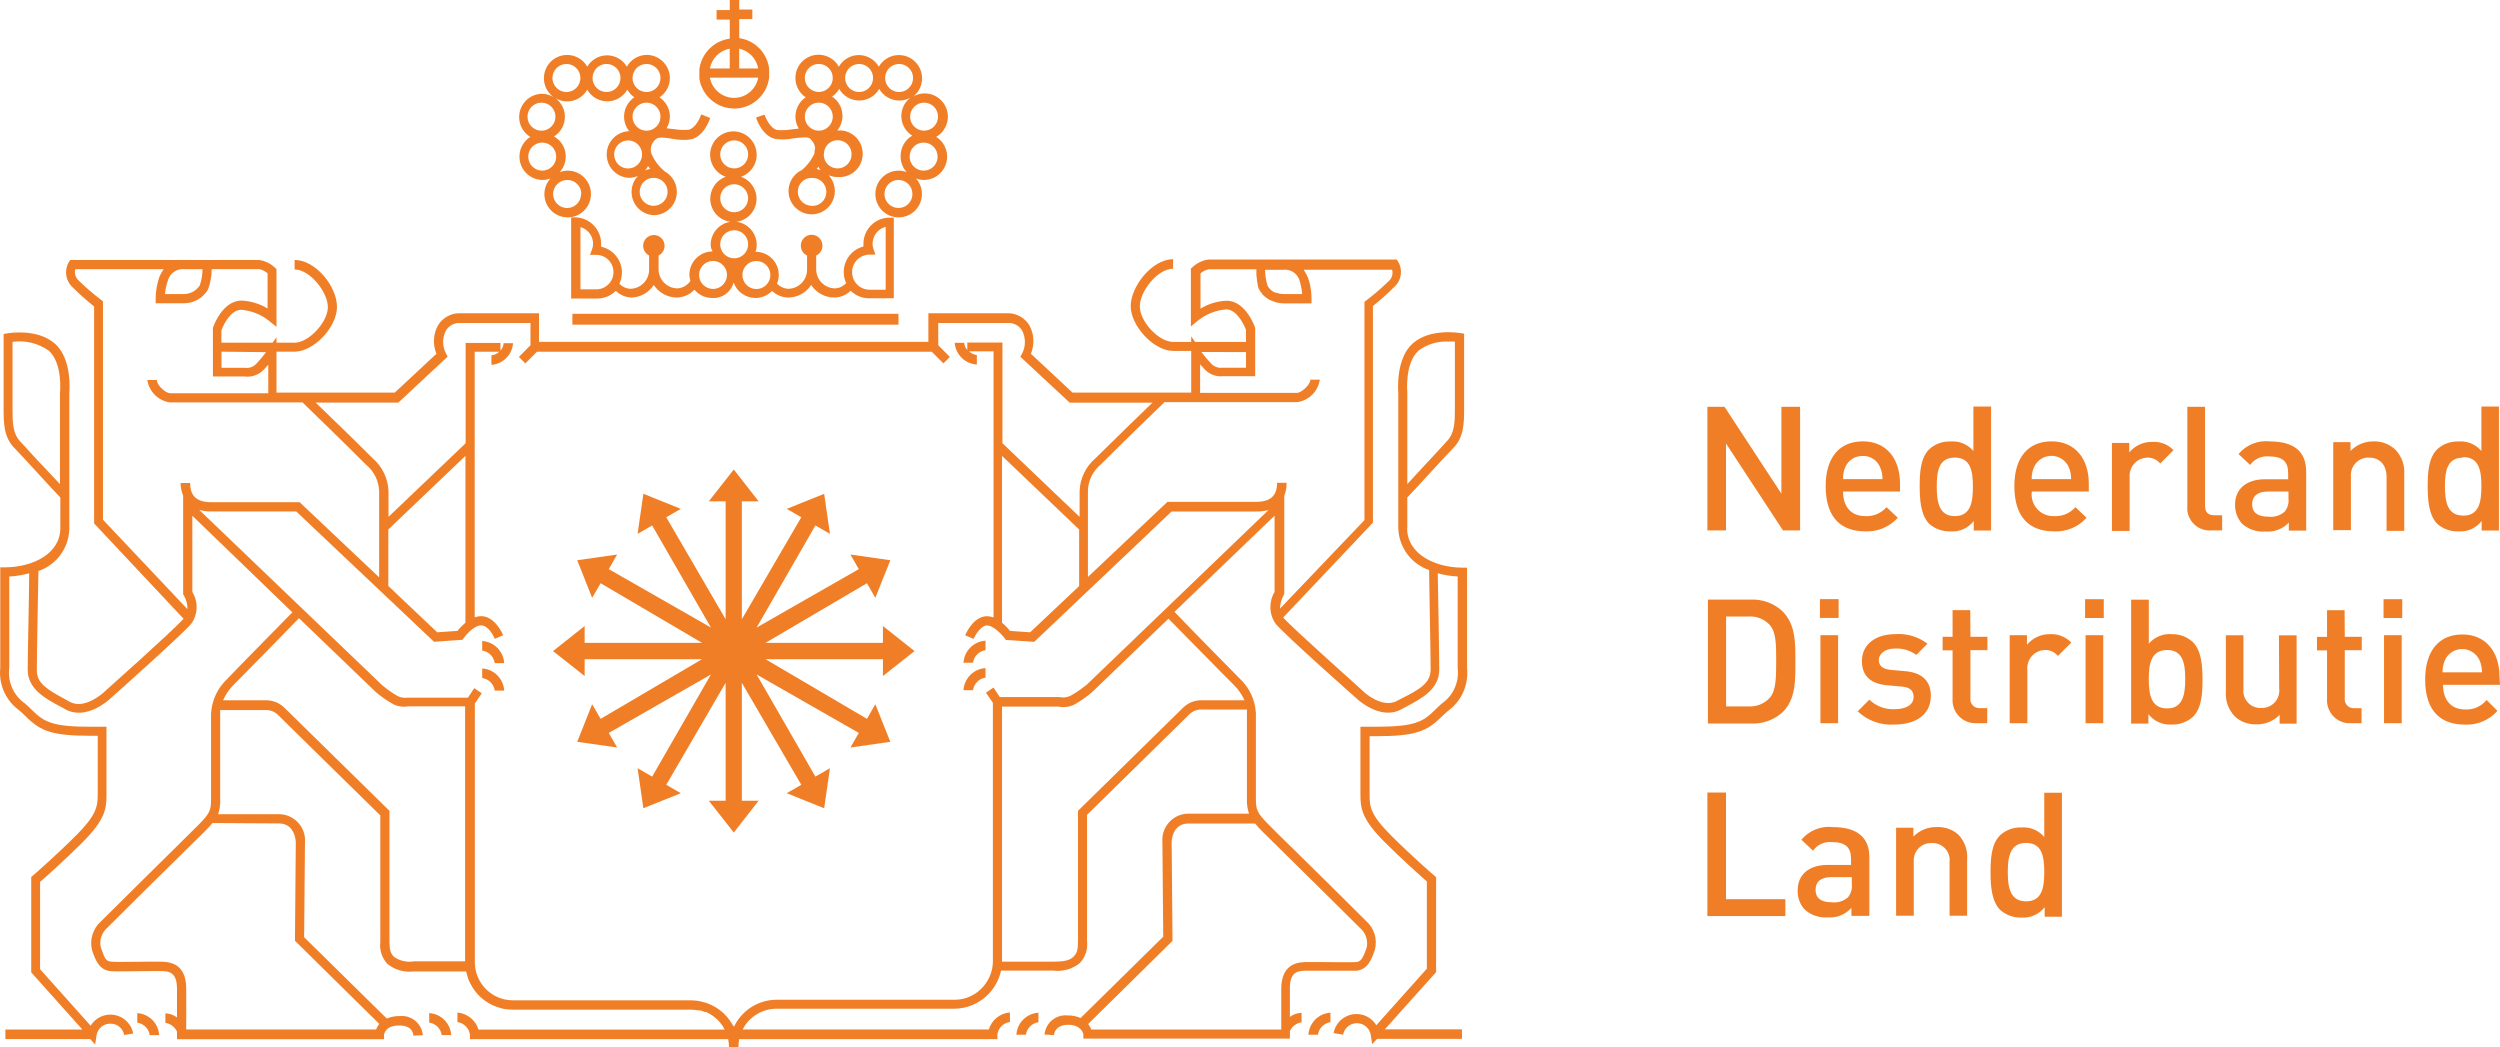 <?xml version="1.0" encoding="UTF-8"?>
<svg xmlns="http://www.w3.org/2000/svg" width="160" height="67" viewBox="0 0 160 67" fill="none">
  <g clip-path="url(#clip0_780_1759)">
    <path d="M57.503 20.779V20.082H36.632V20.779H57.503ZM58.53 41.669L56.507 40.065V41.145H48.988L55.485 37.326L56.021 38.261L56.981 35.855L54.426 35.49L54.963 36.425L48.424 40.164L52.186 33.629L53.117 34.167L52.747 31.603L50.351 32.567L51.282 33.105L47.478 39.632V32.085H48.553L46.962 30.048L45.364 32.085H46.44V39.632L42.641 33.105L43.572 32.567L41.176 31.603L40.806 34.167L41.738 33.629L45.5 40.164L38.961 36.425L39.497 35.49L36.943 35.855L37.897 38.261L38.439 37.326L44.935 41.145H37.417V40.065L35.393 41.669L37.417 43.266V42.187H44.935L38.439 46.006L37.897 45.071L36.943 47.476L39.497 47.841L38.961 46.907L45.5 43.167L41.738 49.703L40.806 49.164L41.176 51.728L43.572 50.765L42.641 50.227L46.44 43.7V51.246H45.364L46.962 53.283L48.553 51.246H47.478V43.7L51.282 50.227L50.351 50.765L52.747 51.728L53.117 49.164L52.186 49.703L48.424 43.167L54.963 46.907L54.426 47.841L56.981 47.476L56.021 45.071L55.485 46.006L48.988 42.187H56.507V43.266L58.53 41.669ZM36.844 13.909H36.553V19.108H38.193C38.648 19.113 39.088 18.938 39.41 18.615C39.686 18.881 40.05 19.031 40.431 19.043C41.004 19.02 41.529 18.72 41.842 18.238C42.172 18.742 42.731 19.043 43.332 19.043C43.753 19.028 44.154 18.85 44.444 18.541C44.724 18.878 45.139 19.071 45.576 19.071C46.211 19.116 46.787 18.7 46.95 18.082C47.162 18.674 47.721 19.068 48.347 19.071C48.748 19.071 49.132 18.909 49.411 18.62C49.688 18.881 50.052 19.031 50.433 19.043C51.031 19.043 51.59 18.742 51.915 18.238C52.245 18.742 52.804 19.043 53.405 19.043C53.794 19.034 54.164 18.881 54.443 18.609C54.757 18.918 55.177 19.091 55.617 19.091H57.203V13.929H56.93C56.01 13.929 55.262 14.677 55.259 15.601C55.256 15.66 55.256 15.72 55.259 15.776C54.514 15.969 53.995 16.646 54 17.416C54 17.657 54.051 17.895 54.153 18.113C53.975 18.317 53.724 18.442 53.453 18.456C52.781 18.456 52.236 17.909 52.236 17.235V16.351C52.476 16.244 52.632 16.006 52.637 15.742C52.648 15.357 52.346 15.037 51.965 15.025C51.584 15.014 51.263 15.317 51.252 15.7C51.243 15.977 51.401 16.235 51.652 16.351V17.261C51.652 17.935 51.108 18.482 50.436 18.482C50.168 18.467 49.914 18.348 49.73 18.153C50.038 17.399 49.679 16.535 48.929 16.227C48.745 16.15 48.548 16.113 48.35 16.116C48.404 15.972 48.432 15.819 48.429 15.666C48.429 14.921 47.876 14.292 47.139 14.195C47.95 14.082 48.517 13.331 48.404 12.516C48.328 11.963 47.95 11.499 47.425 11.314C48.201 11.045 48.615 10.193 48.345 9.414C48.074 8.635 47.227 8.218 46.451 8.49C45.675 8.759 45.26 9.612 45.531 10.391C45.68 10.824 46.019 11.167 46.451 11.314C45.678 11.586 45.271 12.436 45.539 13.213C45.723 13.739 46.186 14.119 46.736 14.195C46.025 14.309 45.497 14.918 45.483 15.64C45.477 15.802 45.52 15.957 45.61 16.091C44.789 16.091 44.125 16.756 44.12 17.578C44.123 17.714 44.145 17.85 44.188 17.98C44.001 18.255 43.699 18.431 43.366 18.456C42.694 18.456 42.15 17.909 42.15 17.235V16.351C42.491 16.184 42.63 15.771 42.463 15.428C42.297 15.085 41.885 14.946 41.543 15.113C41.202 15.28 41.063 15.694 41.23 16.037C41.297 16.173 41.408 16.283 41.543 16.351V17.261C41.543 17.935 40.998 18.482 40.327 18.482C40.064 18.467 39.819 18.351 39.641 18.159C39.748 17.935 39.805 17.691 39.805 17.445C39.805 16.649 39.249 15.96 38.472 15.79C38.475 15.736 38.475 15.68 38.472 15.626C38.487 14.703 37.758 13.938 36.838 13.912L36.844 13.909ZM55.637 16.295H56.027L55.9 15.929C55.86 15.824 55.84 15.711 55.846 15.601C55.846 15.088 56.19 14.643 56.684 14.516V18.541H55.651C55.033 18.541 54.534 18.04 54.534 17.419C54.534 16.799 55.033 16.297 55.651 16.297H55.64L55.637 16.295ZM48.41 16.703C48.903 16.703 49.304 17.105 49.304 17.601C49.304 18.096 48.903 18.499 48.41 18.499C47.916 18.499 47.515 18.096 47.515 17.601C47.512 17.108 47.907 16.708 48.395 16.703C48.398 16.703 48.404 16.703 48.407 16.703H48.41ZM46.093 9.881C46.093 9.385 46.493 8.983 46.987 8.983C47.481 8.983 47.882 9.385 47.882 9.881C47.882 10.377 47.481 10.779 46.987 10.779C46.493 10.779 46.093 10.377 46.093 9.881ZM46.093 12.694C46.09 12.198 46.488 11.793 46.979 11.79C47.472 11.787 47.876 12.187 47.879 12.68C47.882 13.173 47.484 13.581 46.993 13.584C46.993 13.584 46.99 13.584 46.987 13.584C46.496 13.584 46.098 13.187 46.093 12.694ZM46.987 14.736C47.481 14.736 47.882 15.139 47.882 15.635C47.882 16.13 47.481 16.533 46.987 16.533C46.493 16.533 46.093 16.13 46.093 15.635C46.093 15.15 46.474 14.754 46.956 14.736H46.987ZM45.627 16.7C46.121 16.697 46.524 17.096 46.527 17.589C46.53 18.082 46.132 18.49 45.641 18.493C45.147 18.496 44.743 18.096 44.741 17.603C44.741 17.603 44.741 17.601 44.741 17.598C44.741 17.116 45.119 16.72 45.599 16.7H45.63H45.627ZM39.263 17.414C39.263 18.011 38.789 18.501 38.193 18.518H37.149V14.535C37.626 14.666 37.959 15.099 37.956 15.598C37.959 15.708 37.942 15.819 37.902 15.921L37.761 16.312H38.193C38.789 16.329 39.263 16.819 39.263 17.416V17.414Z" fill="#F07E26"></path>
    <path d="M33.937 8.762C33.243 9.204 33.037 10.127 33.474 10.824C33.745 11.252 34.214 11.516 34.719 11.518C34.894 11.516 35.066 11.482 35.23 11.422C34.981 11.694 34.843 12.048 34.84 12.416C34.84 13.241 35.506 13.912 36.33 13.912C37.154 13.912 37.821 13.244 37.821 12.416C37.821 11.589 37.154 10.921 36.33 10.921C36.155 10.921 35.983 10.955 35.82 11.017C36.37 10.416 36.33 9.482 35.732 8.932C35.647 8.856 35.554 8.788 35.456 8.731C36.147 8.303 36.359 7.391 35.932 6.7C35.834 6.541 35.709 6.402 35.56 6.292C36.266 6.7 37.169 6.459 37.578 5.748C37.578 5.745 37.584 5.739 37.584 5.737C37.987 6.448 38.89 6.694 39.599 6.289C39.827 6.159 40.016 5.966 40.149 5.737C40.259 5.935 40.411 6.102 40.598 6.229C39.92 6.683 39.737 7.603 40.188 8.286C40.214 8.323 40.239 8.36 40.27 8.397H40.222C39.401 8.45 38.78 9.159 38.831 9.983C38.879 10.734 39.474 11.331 40.222 11.38C40.431 11.385 40.64 11.343 40.829 11.258C40.265 11.853 40.287 12.796 40.88 13.363C41.139 13.612 41.478 13.756 41.837 13.771C42.655 13.771 43.318 13.105 43.318 12.28C43.318 11.742 43.028 11.244 42.559 10.98C42.175 10.671 41.873 10.269 41.684 9.816C41.585 9.47 41.712 9.099 42 8.89C42.141 8.748 42.675 8.816 43.064 8.89C43.437 8.96 43.818 8.974 44.196 8.926C45.023 8.762 45.412 7.705 45.449 7.552L44.879 7.32C44.8 7.564 44.495 8.218 44.072 8.303C43.758 8.331 43.44 8.317 43.129 8.261C42.977 8.261 42.819 8.218 42.661 8.207C42.799 7.98 42.875 7.717 42.872 7.45C42.867 6.957 42.618 6.501 42.209 6.229C42.618 5.957 42.867 5.501 42.872 5.008C42.872 4.184 42.206 3.513 41.382 3.513C40.857 3.521 40.375 3.81 40.118 4.269C39.706 3.567 38.803 3.331 38.103 3.748C37.888 3.875 37.708 4.054 37.584 4.269C37.177 3.555 36.274 3.306 35.56 3.711C34.849 4.119 34.6 5.025 35.004 5.742C35.106 5.923 35.244 6.079 35.41 6.204C35.19 6.074 34.939 6.003 34.682 6.003C33.864 6.017 33.212 6.697 33.226 7.518C33.234 8.025 33.503 8.496 33.934 8.759L33.937 8.762ZM41.487 10.646L41.614 10.81C41.504 10.827 41.396 10.858 41.292 10.901C41.36 10.822 41.419 10.736 41.467 10.646H41.484H41.487ZM39.305 9.884C39.305 9.388 39.706 8.986 40.2 8.986C40.694 8.986 41.094 9.388 41.094 9.884C41.094 10.38 40.694 10.782 40.2 10.782C40.2 10.782 40.197 10.782 40.194 10.782C39.703 10.782 39.308 10.382 39.308 9.892C39.308 9.892 39.308 9.89 39.308 9.887L39.305 9.884ZM41.839 13.173C41.346 13.176 40.942 12.776 40.939 12.283C40.936 11.787 41.334 11.382 41.825 11.38C42.319 11.377 42.723 11.776 42.726 12.269C42.726 12.272 42.726 12.278 42.726 12.28C42.726 12.773 42.328 13.17 41.839 13.17V13.173ZM41.377 8.365C40.883 8.365 40.482 7.963 40.482 7.467C40.482 6.972 40.883 6.569 41.377 6.569C41.87 6.569 42.271 6.972 42.271 7.467C42.271 7.955 41.882 8.354 41.396 8.365H41.379H41.377ZM41.377 4.093C41.87 4.093 42.271 4.496 42.271 4.991C42.271 5.487 41.87 5.89 41.377 5.89C40.883 5.89 40.482 5.487 40.482 4.991C40.482 4.496 40.883 4.093 41.377 4.093C41.382 4.093 41.388 4.093 41.396 4.093H41.379H41.377ZM38.817 4.093C39.311 4.093 39.711 4.496 39.711 4.991C39.711 5.487 39.311 5.89 38.817 5.89C38.323 5.89 37.922 5.487 37.922 4.991C37.922 4.496 38.323 4.093 38.817 4.093C38.822 4.093 38.828 4.093 38.837 4.093H38.82H38.817ZM36.251 4.093C36.745 4.093 37.146 4.496 37.146 4.991C37.146 5.487 36.745 5.89 36.251 5.89C35.758 5.89 35.357 5.487 35.357 4.991C35.357 4.496 35.758 4.093 36.251 4.093C36.257 4.093 36.263 4.093 36.271 4.093H36.254H36.251ZM37.188 12.416C37.188 12.912 36.788 13.314 36.294 13.314C35.8 13.314 35.399 12.912 35.399 12.416C35.399 11.921 35.8 11.518 36.294 11.518C36.788 11.507 37.194 11.901 37.205 12.397C37.205 12.402 37.205 12.408 37.205 12.416H37.188ZM34.702 10.921C34.208 10.921 33.807 10.518 33.807 10.023C33.807 9.527 34.208 9.125 34.702 9.125C35.196 9.125 35.597 9.527 35.597 10.023C35.597 10.518 35.196 10.921 34.702 10.921ZM34.654 6.569C35.148 6.569 35.549 6.972 35.549 7.467C35.549 7.963 35.148 8.365 34.654 8.365C34.16 8.365 33.759 7.963 33.759 7.467C33.759 6.972 34.16 6.569 34.654 6.569ZM48.384 7.521C48.426 7.649 48.805 8.742 49.637 8.895C50.013 8.943 50.391 8.932 50.76 8.858C51.156 8.81 51.683 8.742 51.83 8.858C52.014 9.014 52.135 9.229 52.172 9.467C52.141 9.584 52.123 9.703 52.123 9.822C51.94 10.235 51.663 10.598 51.316 10.884C50.574 11.235 50.258 12.122 50.608 12.864C50.958 13.606 51.841 13.926 52.581 13.575C53.097 13.331 53.427 12.81 53.43 12.235C53.43 11.853 53.286 11.487 53.024 11.21C53.216 11.295 53.422 11.334 53.631 11.331C54.452 11.385 55.16 10.759 55.211 9.935C55.265 9.11 54.641 8.399 53.82 8.348C53.758 8.346 53.693 8.346 53.631 8.348H53.588C54.102 7.717 54.006 6.785 53.374 6.272C53.334 6.241 53.295 6.21 53.252 6.184C53.439 6.054 53.594 5.887 53.71 5.691C54.116 6.399 55.019 6.643 55.727 6.235C55.953 6.105 56.14 5.918 56.269 5.691C56.535 6.15 57.023 6.433 57.551 6.436C57.807 6.436 58.059 6.368 58.279 6.241C57.627 6.728 57.491 7.652 57.977 8.306C58.087 8.456 58.225 8.584 58.383 8.68C57.909 8.955 57.624 9.473 57.641 10.023C57.641 10.391 57.776 10.745 58.025 11.017C57.861 10.952 57.689 10.921 57.514 10.921C56.693 10.921 56.024 11.589 56.024 12.416C56.024 13.244 56.69 13.912 57.514 13.912C58.335 13.912 59.004 13.244 59.004 12.416C59.004 12.048 58.869 11.694 58.62 11.422C58.781 11.482 58.953 11.516 59.126 11.518C59.947 11.518 60.616 10.85 60.616 10.023C60.616 9.51 60.353 9.031 59.916 8.759C60.627 8.351 60.875 7.442 60.469 6.728C60.204 6.263 59.712 5.977 59.179 5.977C58.922 5.977 58.671 6.045 58.451 6.178C59.092 5.669 59.202 4.731 58.691 4.088C58.183 3.445 57.249 3.334 56.608 3.847C56.461 3.963 56.337 4.108 56.244 4.272C55.843 3.564 54.946 3.314 54.24 3.717C54.009 3.847 53.817 4.04 53.687 4.272C53.292 3.552 52.389 3.292 51.672 3.688C50.955 4.085 50.696 4.991 51.091 5.711C51.206 5.921 51.367 6.096 51.565 6.229C50.907 6.669 50.712 7.552 51.122 8.229L50.679 8.278C50.371 8.331 50.055 8.346 49.742 8.32C49.315 8.235 49.014 7.581 48.926 7.337L48.384 7.521ZM57.5 13.312C57.006 13.312 56.605 12.909 56.605 12.414C56.605 11.918 57.006 11.516 57.5 11.516C57.994 11.516 58.395 11.918 58.395 12.414C58.397 12.906 58.005 13.306 57.514 13.312C57.503 13.312 57.494 13.312 57.483 13.312H57.5ZM59.111 10.921C58.617 10.921 58.217 10.518 58.217 10.023C58.217 9.527 58.617 9.125 59.111 9.125C59.605 9.125 60.006 9.527 60.006 10.023C60.009 10.516 59.617 10.915 59.126 10.921C59.114 10.921 59.106 10.921 59.094 10.921H59.111ZM59.165 6.569C59.659 6.584 60.048 6.994 60.034 7.49C60.02 7.986 59.611 8.377 59.117 8.363C58.634 8.348 58.248 7.952 58.248 7.467C58.248 6.972 58.648 6.569 59.142 6.569C59.142 6.569 59.145 6.569 59.148 6.569H59.165ZM57.542 4.093C58.036 4.093 58.437 4.496 58.437 4.991C58.437 5.487 58.036 5.89 57.542 5.89C57.048 5.89 56.648 5.487 56.648 4.991C56.648 4.504 57.037 4.105 57.522 4.093H57.539H57.542ZM54.983 4.093C55.476 4.093 55.877 4.496 55.877 4.991C55.877 5.487 55.476 5.89 54.983 5.89C54.489 5.89 54.088 5.487 54.088 4.991C54.088 4.504 54.477 4.105 54.963 4.093H54.98H54.983ZM52.553 10.901C52.459 10.864 52.363 10.836 52.267 10.816L52.377 10.668C52.417 10.751 52.465 10.83 52.524 10.901H52.555H52.553ZM51.946 13.17C51.452 13.167 51.057 12.762 51.06 12.266C51.06 11.909 51.274 11.589 51.599 11.45C51.7 11.411 51.81 11.391 51.92 11.388C52.411 11.348 52.843 11.714 52.886 12.207C52.925 12.7 52.561 13.133 52.07 13.176C52.022 13.178 51.971 13.178 51.923 13.176L51.949 13.17H51.946ZM54.5 9.881C54.5 10.377 54.099 10.779 53.605 10.779C53.123 10.779 52.727 10.391 52.719 9.906C52.736 9.816 52.75 9.725 52.756 9.632C52.883 9.156 53.368 8.875 53.842 9.003C54.237 9.108 54.508 9.473 54.5 9.884V9.881ZM52.403 4.091C52.897 4.091 53.298 4.493 53.298 4.989C53.298 5.484 52.897 5.887 52.403 5.887C51.909 5.887 51.508 5.484 51.508 4.989C51.508 4.493 51.909 4.091 52.403 4.091ZM52.403 6.567C52.897 6.567 53.298 6.969 53.298 7.465C53.298 7.96 52.897 8.363 52.403 8.363C51.909 8.363 51.508 7.96 51.508 7.465C51.508 6.969 51.909 6.567 52.403 6.567ZM65.052 66.221H65.659C65.721 65.805 66.046 65.479 66.46 65.422V64.813C65.704 64.858 65.097 65.462 65.049 66.221H65.052ZM61.666 44.173H62.272C62.331 43.754 62.659 43.425 63.074 43.368V42.759C62.315 42.804 61.708 43.414 61.663 44.176L61.666 44.173ZM61.666 42.416H62.272C62.331 41.997 62.659 41.669 63.074 41.612V41.003C62.315 41.048 61.708 41.657 61.663 42.419L61.666 42.416ZM83.741 66.221H84.348C84.41 65.805 84.734 65.479 85.149 65.422V64.813C84.393 64.858 83.786 65.462 83.738 66.221H83.741Z" fill="#F07E26"></path>
    <path d="M90.068 33.793V31.836C90.401 31.493 90.949 30.895 91.502 30.292C92.055 29.688 92.682 29.006 92.992 28.694C93.703 27.986 93.703 27.065 93.703 26.096V21.357L93.461 21.314C93.382 21.314 91.547 20.986 90.421 21.974C89.298 22.963 89.484 25.079 89.49 25.142V33.799C89.524 35.02 90.311 36.091 91.465 36.484C91.465 37.34 91.561 41.799 91.561 42.853C91.561 43.7 90.881 44.111 89.738 44.683L89.405 44.858C88.468 45.371 87.272 44.286 87.254 44.249C87.238 44.212 82.818 40.303 82.124 39.521L87.867 33.45V19.584C88.347 19.204 88.801 18.796 89.236 18.363C89.696 17.955 89.797 17.272 89.478 16.745L89.394 16.612H77.334C76.951 16.663 76.592 16.836 76.313 17.105L76.217 17.19V20.892L76.691 20.501C77.205 20.096 77.826 19.853 78.477 19.799C79.126 19.799 79.595 20.714 79.742 21.116V21.884H76.485L76.237 21.53V21.884H75.082C74.165 21.884 72.949 20.584 72.949 19.609C72.949 18.635 74.092 17.198 75.077 17.198V16.589C73.733 16.589 72.365 18.334 72.365 19.592C72.365 20.85 73.835 22.459 75.082 22.459H76.237V25.125H68.639L65.978 22.64C66.223 22.045 66.187 21.371 65.873 20.81C65.594 20.36 65.114 20.074 64.584 20.048H59.416V21.878H34.496V20.048H29.328C28.801 20.074 28.318 20.36 28.039 20.81C27.723 21.371 27.686 22.048 27.934 22.64L25.267 25.125H17.695V22.507H18.855C20.072 22.507 21.567 20.952 21.567 19.64C21.567 18.329 20.199 16.637 18.855 16.637V17.247C19.84 17.247 20.983 18.705 20.983 19.657C20.983 20.609 19.767 21.932 18.855 21.932H17.695V21.578L17.447 21.932H14.17V21.145C14.317 20.742 14.777 19.827 15.435 19.827C16.084 19.878 16.705 20.122 17.215 20.53L17.695 20.921V17.218L17.599 17.133C17.32 16.864 16.962 16.691 16.578 16.64H4.496L4.405 16.773C4.092 17.303 4.197 17.98 4.654 18.391C5.086 18.824 5.543 19.23 6.023 19.612V33.499L11.749 39.601C11.007 40.425 6.68 44.269 6.632 44.317C6.584 44.365 5.416 45.416 4.482 44.926L4.149 44.742C3.037 44.133 2.357 43.742 2.357 42.912C2.357 41.855 2.441 37.422 2.461 36.544C3.612 36.153 4.403 35.082 4.437 33.858V25.19C4.437 25.099 4.648 22.989 3.514 21.994C2.379 21 0.548 21.323 0.474 21.334L0.231 21.377V26.099C0.231 27.068 0.231 27.991 0.943 28.697C1.247 29.003 1.823 29.637 2.413 30.278C3.003 30.918 3.525 31.499 3.861 31.838V33.796C3.861 35.45 2.08 36.309 0.316 36.309H0.017V42.745C-0.093 43.804 0.37 44.844 1.233 45.467C1.374 45.589 1.518 45.717 1.671 45.87C2.594 46.79 3.325 47.091 5.817 47.091H6.254V50.855C6.254 51.618 6.158 52.178 4.885 53.453C3.612 54.728 2.12 56.028 2.103 56.04L1.998 56.13V62.232L5.275 65.892H0.344V66.501H5.777L6.088 66.85L6.184 66.241C6.26 65.805 6.649 65.493 7.089 65.516C7.513 65.516 7.877 65.822 7.947 66.241L8.526 66.144C8.368 65.334 7.589 64.805 6.782 64.963C6.373 65.043 6.017 65.289 5.8 65.646L2.565 62.028V56.445C2.918 56.133 4.14 55.054 5.278 53.912C6.706 52.479 6.816 51.79 6.816 50.898V46.513H5.794C3.364 46.513 2.817 46.207 2.063 45.456C1.905 45.292 1.747 45.156 1.6 45.023C0.866 44.513 0.477 43.635 0.593 42.748V36.898C1.024 36.875 1.453 36.807 1.868 36.691C1.868 37.912 1.772 41.864 1.772 42.853C1.772 44.074 2.842 44.683 3.869 45.221L4.202 45.405C5.515 46.119 6.974 44.796 7.027 44.739C7.216 44.575 11.611 40.657 12.237 39.926C12.672 39.326 12.7 38.521 12.31 37.889V33.008L18.711 39.19C17.859 40.062 15.065 42.892 14.534 43.462C13.922 44.037 13.552 44.827 13.507 45.671V51.161C13.507 51.85 13.439 52.051 12.68 52.816L11.063 54.414C9.762 55.688 7.987 57.465 6.457 58.972C5.946 59.431 5.726 60.133 5.887 60.802C6.119 61.49 6.367 62.077 7.061 62.15C7.445 62.193 8.636 62.15 9.491 62.15H10.197C10.755 62.15 11.328 62.15 11.328 63.286V65.116C11.114 64.955 10.854 64.864 10.586 64.853V65.462C10.911 65.513 11.19 65.722 11.328 66.023V66.51H24.579V66.241C24.579 66.178 24.663 65.632 25.544 65.632C26.424 65.632 26.444 66.181 26.456 66.283L27.062 66.252C26.994 65.507 26.337 64.96 25.595 65.028C25.586 65.028 25.578 65.028 25.569 65.028C25.29 65.023 25.011 65.076 24.754 65.187L19.465 59.983C19.465 59.159 19.518 54.493 19.518 53.938C19.6 53.011 18.917 52.196 17.994 52.113C17.949 52.111 17.904 52.108 17.862 52.108H13.959C14.063 51.804 14.108 51.482 14.091 51.161V45.671C14.086 45.595 14.086 45.521 14.091 45.445H16.925C17.255 45.414 17.582 45.535 17.811 45.773C18.116 46.085 23.543 51.405 24.339 52.184V60.286C24.274 60.804 24.446 61.323 24.807 61.703C25.282 62.077 25.885 62.246 26.484 62.173H29.834C29.842 62.224 29.853 62.272 29.87 62.32C29.907 62.453 29.944 62.589 29.992 62.717L30.082 62.907C30.133 63.011 30.189 63.113 30.251 63.212C30.288 63.275 30.336 63.334 30.378 63.397C30.421 63.459 30.511 63.567 30.584 63.646L30.748 63.81C30.827 63.884 30.912 63.952 30.996 64.017L31.186 64.144C31.282 64.207 31.38 64.261 31.485 64.309C31.552 64.34 31.612 64.377 31.679 64.399C31.798 64.445 31.919 64.484 32.044 64.516L32.218 64.564C32.419 64.601 32.622 64.618 32.825 64.618H44.221C44.368 64.618 44.515 64.635 44.659 64.66H44.78C44.893 64.686 45.006 64.719 45.113 64.765H45.187C45.314 64.822 45.435 64.889 45.551 64.966L45.641 65.028C45.726 65.096 45.81 65.162 45.889 65.235L45.968 65.314C46.064 65.411 46.152 65.518 46.231 65.632L46.273 65.7C46.31 65.762 46.346 65.827 46.377 65.895H30.624C30.441 65.289 29.904 64.856 29.275 64.805V65.414C29.69 65.47 30.017 65.796 30.076 66.213V66.504H46.603C46.637 66.669 46.654 66.836 46.657 67.006H47.264C47.264 66.838 47.275 66.671 47.306 66.504H63.833V66.204C63.892 65.787 64.22 65.462 64.635 65.405V64.796C64.002 64.844 63.466 65.281 63.285 65.887H47.532C47.633 65.68 47.763 65.493 47.921 65.326C47.921 65.326 47.921 65.289 47.964 65.278C48.006 65.266 47.964 65.278 48.012 65.235C48.463 64.802 49.064 64.558 49.688 64.558H61.095C62.532 64.538 63.762 63.527 64.067 62.119H67.417C68.018 62.196 68.625 62.023 69.102 61.643C69.463 61.266 69.633 60.745 69.57 60.227V52.15C70.366 51.368 75.788 46.048 76.098 45.739C76.327 45.501 76.651 45.38 76.979 45.411H79.804C79.809 45.487 79.809 45.561 79.804 45.637V51.127C79.79 51.448 79.835 51.77 79.936 52.074H76.053C75.127 52.079 74.382 52.839 74.388 53.77C74.388 53.816 74.388 53.861 74.394 53.904C74.394 54.453 74.436 59.125 74.447 59.949L69.159 65.153C68.902 65.04 68.625 64.983 68.343 64.989C67.598 64.906 66.929 65.448 66.85 66.195C66.85 66.201 66.85 66.204 66.85 66.21L67.457 66.246C67.457 66.136 67.553 65.586 68.368 65.586C69.184 65.586 69.328 66.13 69.334 66.195V66.47H82.553V65.989C82.691 65.686 82.973 65.476 83.301 65.428V64.819C83.03 64.827 82.77 64.918 82.553 65.082V63.252C82.553 62.125 83.123 62.125 83.676 62.125H86.817C87.517 62.045 87.765 61.465 87.997 60.77C88.166 60.102 87.946 59.394 87.427 58.941C85.889 57.397 84.097 55.64 82.801 54.365C82.064 53.646 81.489 53.079 81.204 52.785C80.445 52.023 80.377 51.822 80.377 51.13V45.64C80.332 44.796 79.962 44.006 79.344 43.431C78.808 42.892 76.025 40.062 75.167 39.159L81.573 33.003V37.884C81.192 38.516 81.218 39.314 81.641 39.921C82.248 40.652 86.668 44.569 86.851 44.728C86.913 44.79 88.369 46.119 89.676 45.399L90.009 45.224C91.042 44.669 92.112 44.096 92.112 42.85C92.112 41.861 92.038 37.909 92.016 36.688C92.433 36.804 92.859 36.873 93.291 36.895V42.745C93.404 43.635 93.015 44.51 92.284 45.02C92.137 45.153 91.979 45.289 91.821 45.453C91.067 46.204 90.52 46.51 88.084 46.51H87.068V50.867C87.068 51.756 87.173 52.448 88.606 53.881C89.744 55.023 90.966 56.102 91.319 56.414V61.997L88.084 65.615C87.655 64.909 86.741 64.686 86.038 65.116C85.677 65.337 85.429 65.7 85.35 66.116L85.956 66.221C86.047 65.731 86.518 65.408 87.006 65.499C87.373 65.567 87.658 65.853 87.726 66.221L87.822 66.83L88.132 66.487H93.565V65.878H88.629L91.911 62.218V56.142L91.807 56.051C91.807 56.051 90.348 54.793 89.024 53.465C87.7 52.136 87.655 51.635 87.655 50.867V47.116H88.087C90.585 47.116 91.316 46.804 92.239 45.895C92.391 45.742 92.538 45.615 92.676 45.493C93.537 44.87 94 43.833 93.892 42.77V36.329H93.602C91.846 36.329 90.057 35.462 90.057 33.81L90.068 33.793ZM90.796 22.433C91.344 22.028 92.013 21.824 92.693 21.861C92.831 21.853 92.972 21.853 93.113 21.861V26.076C93.113 26.991 93.114 27.722 92.577 28.261C92.287 28.589 91.677 29.244 91.07 29.895L90.068 30.98V25.125C90.068 25.125 89.885 23.227 90.796 22.433ZM2.819 29.895C2.213 29.286 1.645 28.615 1.338 28.303C0.802 27.765 0.802 27.04 0.802 26.119V21.878C1.614 21.765 2.438 21.963 3.11 22.433C4.022 23.227 3.847 25.105 3.838 25.156V30.983L2.817 29.898L2.819 29.895ZM17.856 52.7C18.92 52.7 18.931 53.921 18.931 53.921C18.931 54.53 18.878 60.088 18.878 60.088V60.21L24.274 65.53C24.186 65.635 24.119 65.754 24.073 65.884H11.918V63.266C11.918 61.547 10.702 61.547 10.205 61.547H9.494C8.687 61.547 7.465 61.584 7.123 61.547C6.782 61.51 6.703 61.382 6.443 60.595C6.358 60.142 6.522 59.677 6.869 59.374C8.402 57.841 10.177 56.091 11.47 54.822L13.092 53.224C13.27 53.048 13.437 52.867 13.598 52.674L17.859 52.7H17.856ZM80.32 52.7C80.478 52.892 80.648 53.074 80.826 53.249L82.423 54.824C83.724 56.099 85.51 57.875 87.049 59.399C87.398 59.7 87.559 60.167 87.475 60.62C87.212 61.408 87.063 61.547 86.794 61.572C86.526 61.598 85.234 61.572 84.424 61.572H83.707C83.196 61.572 82 61.572 82 63.292V65.889H69.844C69.796 65.762 69.729 65.643 69.644 65.535L75.04 60.215V60.093C75.04 60.093 74.986 54.53 74.986 53.926C74.986 53.878 74.986 52.705 76.062 52.705H80.317L80.323 52.7H80.32ZM81.7 18.753C81.65 18.736 81.599 18.72 81.548 18.7C81.37 18.612 81.226 18.47 81.127 18.297C81.02 17.963 80.967 17.618 80.964 17.266H82.112C82.581 17.204 83.024 17.487 83.171 17.938V17.98L83.224 18.145C83.287 18.365 83.326 18.592 83.34 18.822H82.197C82.081 18.822 81.966 18.81 81.85 18.785C81.799 18.768 81.748 18.748 81.698 18.722V18.753H81.7ZM79.745 22.535V23.535H78.218C77.972 23.564 77.727 23.479 77.549 23.303C77.312 23.059 77.092 22.802 76.886 22.527L79.742 22.533L79.745 22.535ZM17.032 22.535C16.829 22.807 16.609 23.065 16.375 23.312C16.18 23.496 15.909 23.581 15.646 23.538H14.176V22.507L17.032 22.538V22.535ZM10.736 17.977C10.857 17.493 11.317 17.173 11.811 17.227H12.96C12.96 17.578 12.9 17.926 12.79 18.258C12.556 18.626 12.144 18.838 11.709 18.819H10.561C10.583 18.533 10.643 18.249 10.736 17.977ZM12.164 30.912H11.557C11.557 31.19 11.616 31.467 11.721 31.722V38.037L11.763 38.105C11.921 38.374 12.003 38.68 12 38.989L6.59 33.261V19.283L6.474 19.193C5.975 18.816 5.501 18.408 5.052 17.972C4.837 17.79 4.747 17.499 4.82 17.227H10.479C10.358 17.391 10.262 17.569 10.188 17.756C10.041 18.195 9.965 18.654 9.962 19.116V19.408H11.707C12.367 19.436 12.988 19.091 13.318 18.518C13.468 18.105 13.547 17.666 13.55 17.224H16.589C16.787 17.266 16.97 17.357 17.125 17.487V19.745C16.617 19.436 16.041 19.261 15.449 19.238C14.232 19.238 13.626 20.929 13.626 21V24.093H15.627C16.073 24.159 16.521 24.011 16.843 23.697C16.953 23.586 17.069 23.459 17.17 23.337V25.167H10.88C10.626 25.167 10.036 24.674 10.036 24.32H9.429C9.542 25.062 10.123 25.643 10.863 25.753H19.36C19.818 26.198 22.005 28.309 23.413 29.731C23.921 30.139 24.229 30.745 24.265 31.397V36.949L19.177 32.142H13.53C12.598 32.142 12.169 31.751 12.169 30.909L12.164 30.912ZM25.225 61.246C24.994 61.014 24.926 60.802 24.926 60.246V51.895L24.841 51.81C24.773 51.748 18.55 45.643 18.229 45.32C17.887 44.972 17.41 44.788 16.922 44.819H14.272C14.436 44.453 14.664 44.119 14.947 43.836C15.488 43.297 18.282 40.45 19.135 39.564L24.065 44.303C24.404 44.592 24.771 44.847 25.16 45.065C25.456 45.215 25.792 45.264 26.12 45.207H29.766V61.527H26.489C26.046 61.601 25.595 61.499 25.225 61.246ZM78.966 43.836C79.254 44.116 79.482 44.45 79.646 44.819H76.984C76.502 44.788 76.028 44.972 75.689 45.32C75.367 45.643 69.144 51.751 69.077 51.81L68.992 51.895V60.246C68.992 60.802 68.924 61.014 68.687 61.246C68.45 61.479 68.038 61.547 67.423 61.547H64.129V45.221H67.728C68.078 45.295 68.439 45.249 68.76 45.093C69.153 44.87 69.525 44.609 69.873 44.317L74.783 39.595C75.635 40.45 78.43 43.317 78.966 43.836ZM69.477 43.873C69.173 44.122 68.845 44.346 68.498 44.538C68.278 44.637 68.035 44.663 67.798 44.612H63.988L63.582 44.003L63.102 44.331L63.545 44.983V61.53C63.542 61.946 63.432 62.351 63.229 62.714C62.885 63.34 62.289 63.785 61.595 63.935C61.434 63.966 61.267 63.983 61.104 63.983H49.697C48.59 63.989 47.577 64.595 47.046 65.569C47.046 65.618 46.984 65.666 46.962 65.717C46.962 65.669 46.908 65.62 46.877 65.569C46.451 64.819 45.726 64.283 44.885 64.099C44.67 64.048 44.45 64.023 44.227 64.02H32.82C31.476 64.02 30.39 62.926 30.39 61.581V45.023L30.833 44.371L30.353 44.042L29.947 44.652H26.069C25.852 44.68 25.631 44.643 25.437 44.541C25.095 44.343 24.773 44.116 24.471 43.864L12.754 32.637C13.008 32.705 13.27 32.739 13.533 32.734H18.96L27.779 41.074L29.602 40.946L29.681 40.83C29.828 40.623 30.345 40.026 30.788 40.026C31.231 40.026 31.567 40.635 31.663 40.887L32.204 40.654C32.151 40.533 31.663 39.433 30.788 39.433C30.649 39.436 30.511 39.462 30.381 39.507V22.51H31.95C31.815 22.64 31.64 22.722 31.451 22.742V23.351C32.19 23.297 32.777 22.708 32.837 21.966H32.23C32.221 22.142 32.151 22.309 32.029 22.436V21.949H29.8V28.368L24.864 33.079V31.408C24.827 30.603 24.46 29.85 23.848 29.329C22.699 28.176 21.051 26.578 20.201 25.765H25.496L28.651 22.824L28.541 22.623C28.301 22.164 28.301 21.612 28.541 21.153C28.71 20.872 29.007 20.694 29.331 20.671H33.951V22.093L33.209 22.844L33.621 23.258L34.363 22.513H59.636L60.379 23.258L60.791 22.844L60.048 22.093V20.671H64.626C64.951 20.697 65.244 20.875 65.416 21.153C65.653 21.618 65.653 22.167 65.416 22.629L65.3 22.83L68.461 25.77H73.756C72.923 26.575 71.275 28.176 70.11 29.329C69.497 29.85 69.13 30.603 69.094 31.408V33.079L64.157 28.368V21.921H61.908V22.402C61.792 22.275 61.719 22.11 61.708 21.938H61.101C61.157 22.691 61.764 23.289 62.518 23.329V22.72C62.331 22.7 62.154 22.62 62.018 22.487H63.587V39.516C63.455 39.467 63.316 39.442 63.175 39.436C62.306 39.436 61.821 40.535 61.773 40.657L62.309 40.889C62.405 40.663 62.772 40.028 63.178 40.028C63.585 40.028 64.132 40.637 64.29 40.833L64.369 40.955L66.192 41.077L74.981 32.736H80.408C80.67 32.742 80.933 32.708 81.187 32.64L69.492 43.878L69.477 43.873ZM24.852 37.504V33.887L29.788 29.176V39.853C29.602 40.008 29.43 40.184 29.278 40.377L27.982 40.467L24.852 37.501V37.504ZM64.129 29.176L69.065 33.887V37.51L65.93 40.467L64.64 40.377C64.488 40.184 64.318 40.008 64.129 39.853V29.176ZM81.921 38.938C81.932 38.64 82.011 38.351 82.152 38.091L82.194 38.017V31.728C82.296 31.465 82.347 31.181 82.341 30.898H81.734C81.734 31.739 81.302 32.119 80.374 32.119H74.715L69.627 36.926V31.374C69.655 30.722 69.966 30.116 70.471 29.708C71.888 28.286 74.075 26.176 74.532 25.736H83.041C83.78 25.623 84.359 25.04 84.469 24.297H83.862C83.862 24.652 83.255 25.145 83.018 25.145H76.807V23.314C76.911 23.436 77.027 23.564 77.134 23.674C77.436 23.974 77.854 24.122 78.277 24.076H80.332V21.009C80.332 20.935 79.725 19.247 78.508 19.247C77.916 19.269 77.337 19.442 76.832 19.753V17.496C76.984 17.363 77.168 17.272 77.368 17.232H80.408V17.3C80.408 17.354 80.408 17.405 80.408 17.459C80.405 17.496 80.405 17.533 80.408 17.569C80.413 17.669 80.428 17.77 80.445 17.87C80.442 17.895 80.442 17.918 80.445 17.943C80.456 18.023 80.47 18.102 80.493 18.181V18.266C80.512 18.357 80.543 18.445 80.583 18.53C80.636 18.623 80.698 18.708 80.772 18.785C80.772 18.822 80.82 18.864 80.851 18.895C80.941 18.986 81.043 19.062 81.156 19.128C81.178 19.145 81.204 19.162 81.229 19.176C81.336 19.23 81.449 19.275 81.562 19.309L81.683 19.357C81.85 19.397 82.022 19.416 82.194 19.419H83.938V19.128C83.936 18.805 83.899 18.484 83.828 18.17C83.8 18.031 83.758 17.898 83.707 17.768C83.707 17.768 83.645 17.626 83.611 17.561C83.6 17.535 83.586 17.51 83.569 17.487C83.535 17.422 83.498 17.357 83.453 17.297V17.261H89.095C89.171 17.533 89.081 17.824 88.863 18.006C88.415 18.442 87.94 18.85 87.441 19.227L87.325 19.317V33.289L81.929 38.943L81.921 38.938ZM8.786 64.841V65.45C9.198 65.51 9.522 65.836 9.581 66.249H10.188C10.14 65.493 9.539 64.887 8.786 64.841Z" fill="#F07E26"></path>
    <path d="M30.861 41.028V41.637C31.279 41.697 31.606 42.026 31.663 42.442H32.269C32.224 41.68 31.617 41.071 30.858 41.026L30.861 41.028ZM30.861 42.785V43.394C31.279 43.453 31.606 43.782 31.663 44.198H32.269C32.224 43.436 31.617 42.827 30.858 42.782L30.861 42.785ZM27.469 64.838V65.448C27.884 65.504 28.211 65.83 28.27 66.246H28.877C28.829 65.487 28.225 64.881 27.466 64.838H27.469ZM46.987 6.949C48.122 6.949 49.078 6.102 49.225 4.972V4.68V4.388C49.095 3.38 48.313 2.584 47.312 2.442V1.221H48.15V0.612H47.312V0H46.705V0.646H45.861V1.255H46.705V2.476C45.692 2.609 44.893 3.411 44.76 4.428V5.037C44.935 6.136 45.881 6.946 46.99 6.946L46.987 6.949ZM46.987 6.266C46.228 6.263 45.576 5.722 45.432 4.972H48.525C48.387 5.717 47.741 6.258 46.987 6.266ZM48.525 4.382H47.309V3.113C47.933 3.252 48.412 3.751 48.525 4.382ZM46.702 3.113V4.382H45.432C45.556 3.737 46.059 3.235 46.702 3.113ZM110.464 28.382L114.111 33.946H115.206V26.034H114.009V31.592L110.368 26.034H109.273V33.946H110.464V28.382ZM119.363 34.008C120.156 34.048 120.926 33.728 121.46 33.136L120.737 32.459C120.396 32.85 119.893 33.062 119.377 33.031C118.46 33.031 117.955 32.422 117.955 31.456H121.601V30.955C121.601 29.357 120.732 28.247 119.225 28.247C117.718 28.247 116.843 29.283 116.843 31.113C116.843 33.261 117.96 34.006 119.366 34.006L119.363 34.008ZM118.099 29.895C118.29 29.45 118.734 29.167 119.216 29.181C119.696 29.167 120.136 29.45 120.322 29.895C120.43 30.136 120.483 30.399 120.48 30.663H117.957C117.946 30.399 117.994 30.136 118.099 29.895ZM124.827 34.008C125.405 34.054 125.967 33.804 126.322 33.343V33.952H127.429V26.02H126.297V28.864C125.933 28.433 125.385 28.207 124.827 28.255C124.324 28.235 123.836 28.416 123.466 28.756C122.902 29.317 122.86 30.275 122.86 31.13C122.86 31.986 122.927 32.96 123.466 33.521C123.842 33.853 124.33 34.026 124.827 34.008ZM125.106 29.286C126.122 29.286 126.266 30.153 126.266 31.153C126.266 32.153 126.119 33.031 125.106 33.031C124.093 33.031 123.952 32.122 123.952 31.116C123.952 30.11 124.104 29.286 125.106 29.286ZM131.439 34.008C132.235 34.051 133.008 33.731 133.542 33.136L132.825 32.459C132.483 32.85 131.981 33.062 131.465 33.031C130.703 33.065 130.059 32.473 130.025 31.708C130.022 31.623 130.025 31.538 130.037 31.456H133.683V30.955C133.683 29.357 132.808 28.247 131.301 28.247C129.794 28.247 128.919 29.283 128.919 31.113C128.919 33.261 130.036 34.006 131.442 34.006L131.439 34.008ZM130.18 29.895C130.454 29.28 131.174 29.006 131.786 29.28C132.057 29.402 132.277 29.62 132.399 29.895C132.503 30.139 132.557 30.399 132.551 30.663H130.028C130.02 30.399 130.07 30.136 130.18 29.895ZM137.414 29.286C137.738 29.275 138.046 29.414 138.252 29.666L139.104 28.81C138.757 28.445 138.269 28.252 137.767 28.28C137.191 28.261 136.638 28.513 136.271 28.957V28.348H135.164V33.98H136.296V30.51C136.262 29.87 136.751 29.326 137.388 29.292C137.397 29.292 137.405 29.292 137.414 29.292V29.286ZM141.122 32.337V26.034H139.99V32.391C139.92 33.178 140.501 33.875 141.289 33.946C141.365 33.952 141.441 33.955 141.517 33.946H142.217V32.977H141.718C141.275 32.977 141.122 32.756 141.122 32.337ZM145.279 28.249C144.514 28.164 143.761 28.467 143.267 29.059L144.009 29.756C144.286 29.368 144.752 29.162 145.226 29.212C146.095 29.212 146.442 29.555 146.442 30.269V30.671H144.983C143.702 30.671 143.044 31.348 143.044 32.289C143.03 32.736 143.188 33.176 143.487 33.51C143.896 33.881 144.444 34.065 144.994 34.017C145.553 34.065 146.101 33.853 146.484 33.445V33.958H147.596V30.181C147.596 28.907 146.817 28.252 145.279 28.252V28.249ZM146.465 31.909C146.496 32.21 146.408 32.51 146.222 32.745C145.934 32.997 145.55 33.116 145.169 33.068C144.458 33.068 144.136 32.776 144.136 32.269C144.136 31.762 144.483 31.459 145.144 31.459H146.462V31.909H146.465ZM151.928 28.249C151.367 28.235 150.825 28.456 150.433 28.858V28.297H149.326V33.929H150.458V30.507C150.404 29.89 150.859 29.346 151.474 29.289C151.522 29.283 151.57 29.283 151.618 29.286C152.225 29.286 152.741 29.666 152.741 30.544V33.977H153.873V30.377C153.918 29.79 153.712 29.21 153.309 28.785C152.936 28.431 152.442 28.238 151.928 28.247V28.249ZM157.35 34.008C157.923 34.051 158.476 33.799 158.826 33.343V33.952H159.932V26.02H158.809V28.864C158.445 28.433 157.897 28.207 157.339 28.255C156.836 28.235 156.348 28.416 155.978 28.756C155.414 29.317 155.372 30.275 155.372 31.13C155.372 31.986 155.439 32.96 155.978 33.521C156.356 33.855 156.848 34.028 157.353 34.008H157.35ZM157.649 29.255C158.665 29.255 158.809 30.122 158.809 31.122C158.809 32.122 158.662 33 157.649 33C156.636 33 156.475 32.122 156.475 31.122C156.475 30.122 156.627 29.286 157.649 29.286V29.255ZM114.077 39.119C113.524 38.606 112.79 38.34 112.042 38.374H109.307V46.306H112.073C112.824 46.34 113.558 46.074 114.108 45.561C114.96 44.705 114.904 43.445 114.904 42.297C114.904 41.15 114.929 39.972 114.077 39.119ZM113.256 44.671C112.911 45.04 112.42 45.238 111.918 45.21H110.47V39.456H111.918C112.42 39.425 112.908 39.62 113.256 39.986C113.668 40.445 113.676 41.207 113.676 42.275C113.676 43.343 113.67 44.221 113.256 44.671ZM116.507 40.652H117.638V46.283H116.507V40.652ZM116.476 38.346H117.672V39.547H116.476V38.346ZM123.574 44.538C123.574 43.538 122.967 43.037 121.903 42.952L121.022 42.873C120.416 42.819 120.243 42.561 120.243 42.227C120.243 41.892 120.591 41.507 121.265 41.507C121.759 41.479 122.247 41.623 122.645 41.915L123.356 41.196C122.761 40.742 122.021 40.527 121.276 40.586C120.102 40.586 119.163 41.196 119.163 42.312C119.163 43.3 119.769 43.776 120.822 43.861L121.717 43.941C122.264 43.983 122.47 44.227 122.47 44.606C122.47 45.145 121.928 45.388 121.254 45.388C120.655 45.416 120.068 45.196 119.637 44.779L118.894 45.524C119.524 46.125 120.373 46.433 121.24 46.371C122.577 46.371 123.574 45.762 123.574 44.541V44.538ZM126.097 39.048H124.965V40.756H124.327V41.623H124.965V44.722C124.914 45.533 125.527 46.232 126.334 46.283C126.39 46.286 126.447 46.286 126.503 46.283H127.183V45.32H126.715C126.401 45.343 126.125 45.108 126.102 44.79C126.1 44.748 126.102 44.703 126.108 44.66V41.609H127.195V40.754H126.108L126.097 39.045V39.048ZM129.726 41.264V40.654H128.62V46.286H129.751V42.87C129.692 42.232 130.155 41.666 130.79 41.606C130.815 41.606 130.844 41.603 130.869 41.601C131.191 41.589 131.501 41.728 131.707 41.98L132.56 41.125C132.212 40.759 131.724 40.564 131.222 40.586C130.646 40.569 130.096 40.819 129.726 41.264ZM133.446 38.348H134.642V39.55H133.446V38.348ZM133.477 40.654H134.608V46.286H133.477V40.654ZM138.994 40.586C138.435 40.538 137.888 40.768 137.524 41.196V38.377H136.392V46.309H137.498V45.7C137.851 46.159 138.407 46.411 138.98 46.371C139.485 46.391 139.979 46.21 140.355 45.87C140.919 45.303 140.961 44.337 140.961 43.484C140.961 42.632 140.894 41.654 140.355 41.105C139.988 40.759 139.497 40.572 138.994 40.586ZM138.695 45.34C137.679 45.34 137.521 44.467 137.521 43.467C137.521 42.467 137.679 41.601 138.695 41.601C139.711 41.601 139.855 42.467 139.855 43.467C139.855 44.467 139.691 45.34 138.695 45.34ZM145.872 44.091C145.928 44.705 145.48 45.249 144.87 45.306C144.816 45.312 144.766 45.312 144.712 45.309C144.111 45.337 143.603 44.87 143.575 44.269C143.575 44.21 143.575 44.15 143.58 44.091V40.657H142.457V44.258C142.412 44.844 142.618 45.419 143.022 45.844C143.394 46.193 143.891 46.377 144.402 46.357C144.963 46.374 145.505 46.153 145.897 45.748V46.314H146.984V40.66H145.852L145.869 44.093L145.872 44.091ZM150.054 39.051H148.931V40.759H148.288V41.626H148.931V44.725C148.878 45.533 149.484 46.23 150.286 46.286C150.345 46.289 150.407 46.292 150.467 46.286H151.141V45.323H150.673C150.359 45.346 150.083 45.111 150.06 44.793C150.057 44.751 150.06 44.705 150.066 44.663V41.612H151.152V40.756H150.066L150.054 39.048V39.051ZM152.578 40.654H153.709V46.286H152.578V40.654ZM152.547 38.348H153.743V39.55H152.547V38.348ZM159.969 43.32C159.969 41.717 159.094 40.606 157.593 40.606C156.091 40.606 155.211 41.663 155.211 43.487C155.211 45.629 156.328 46.374 157.734 46.374C158.532 46.416 159.306 46.093 159.836 45.496L159.142 44.799C158.809 45.207 158.304 45.431 157.782 45.408C156.865 45.408 156.354 44.799 156.354 43.827H160L159.969 43.32ZM156.323 43.028C156.314 42.768 156.365 42.507 156.469 42.266C156.74 41.649 157.457 41.371 158.072 41.643C158.349 41.765 158.572 41.989 158.693 42.266C158.798 42.507 158.851 42.768 158.846 43.028H156.323ZM110.464 50.722H109.273V58.629H114.263V57.55H110.464V50.722ZM117.303 52.932C116.538 52.847 115.784 53.15 115.29 53.742L116.033 54.445C116.309 54.054 116.775 53.844 117.249 53.895C118.124 53.895 118.465 54.244 118.465 54.952V55.354H116.984C115.702 55.354 115.051 56.031 115.051 56.977C115.034 57.425 115.189 57.864 115.488 58.198C115.897 58.575 116.445 58.759 116.995 58.711C117.559 58.754 118.113 58.527 118.491 58.102V58.615H119.639V54.85C119.639 53.586 118.844 52.935 117.305 52.935L117.303 52.932ZM118.519 56.592C118.55 56.889 118.463 57.187 118.276 57.422C117.988 57.677 117.605 57.796 117.224 57.745C116.518 57.745 116.196 57.459 116.196 56.946C116.196 56.433 116.538 56.136 117.198 56.136H118.516V56.595L118.519 56.592ZM123.952 52.932C123.39 52.918 122.848 53.139 122.456 53.541V52.974H121.35V58.606H122.481V55.173C122.425 54.558 122.874 54.014 123.483 53.958C123.537 53.952 123.588 53.952 123.641 53.955C124.242 53.926 124.75 54.394 124.779 54.994C124.779 55.054 124.779 55.113 124.773 55.173V58.606H125.896V55.006C125.944 54.422 125.741 53.844 125.338 53.419C124.957 53.082 124.46 52.907 123.952 52.932ZM130.832 53.567C130.468 53.136 129.921 52.909 129.362 52.958C128.86 52.938 128.371 53.119 128.002 53.459C127.437 54.026 127.395 54.977 127.395 55.839C127.395 56.7 127.463 57.669 128.002 58.224C128.377 58.564 128.871 58.742 129.376 58.725C129.949 58.762 130.505 58.516 130.858 58.059V58.669H131.964V50.736H130.832V53.567ZM129.672 57.686C128.656 57.686 128.498 56.807 128.498 55.813C128.498 54.819 128.656 53.946 129.672 53.946C130.688 53.946 130.832 54.813 130.832 55.813C130.832 56.813 130.686 57.686 129.672 57.686Z" fill="#F07E26"></path>
  </g>
  <defs>
    <clipPath id="clip0_780_1759">
      <rect width="160" height="67" fill="white"></rect>
    </clipPath>
  </defs>
</svg>
